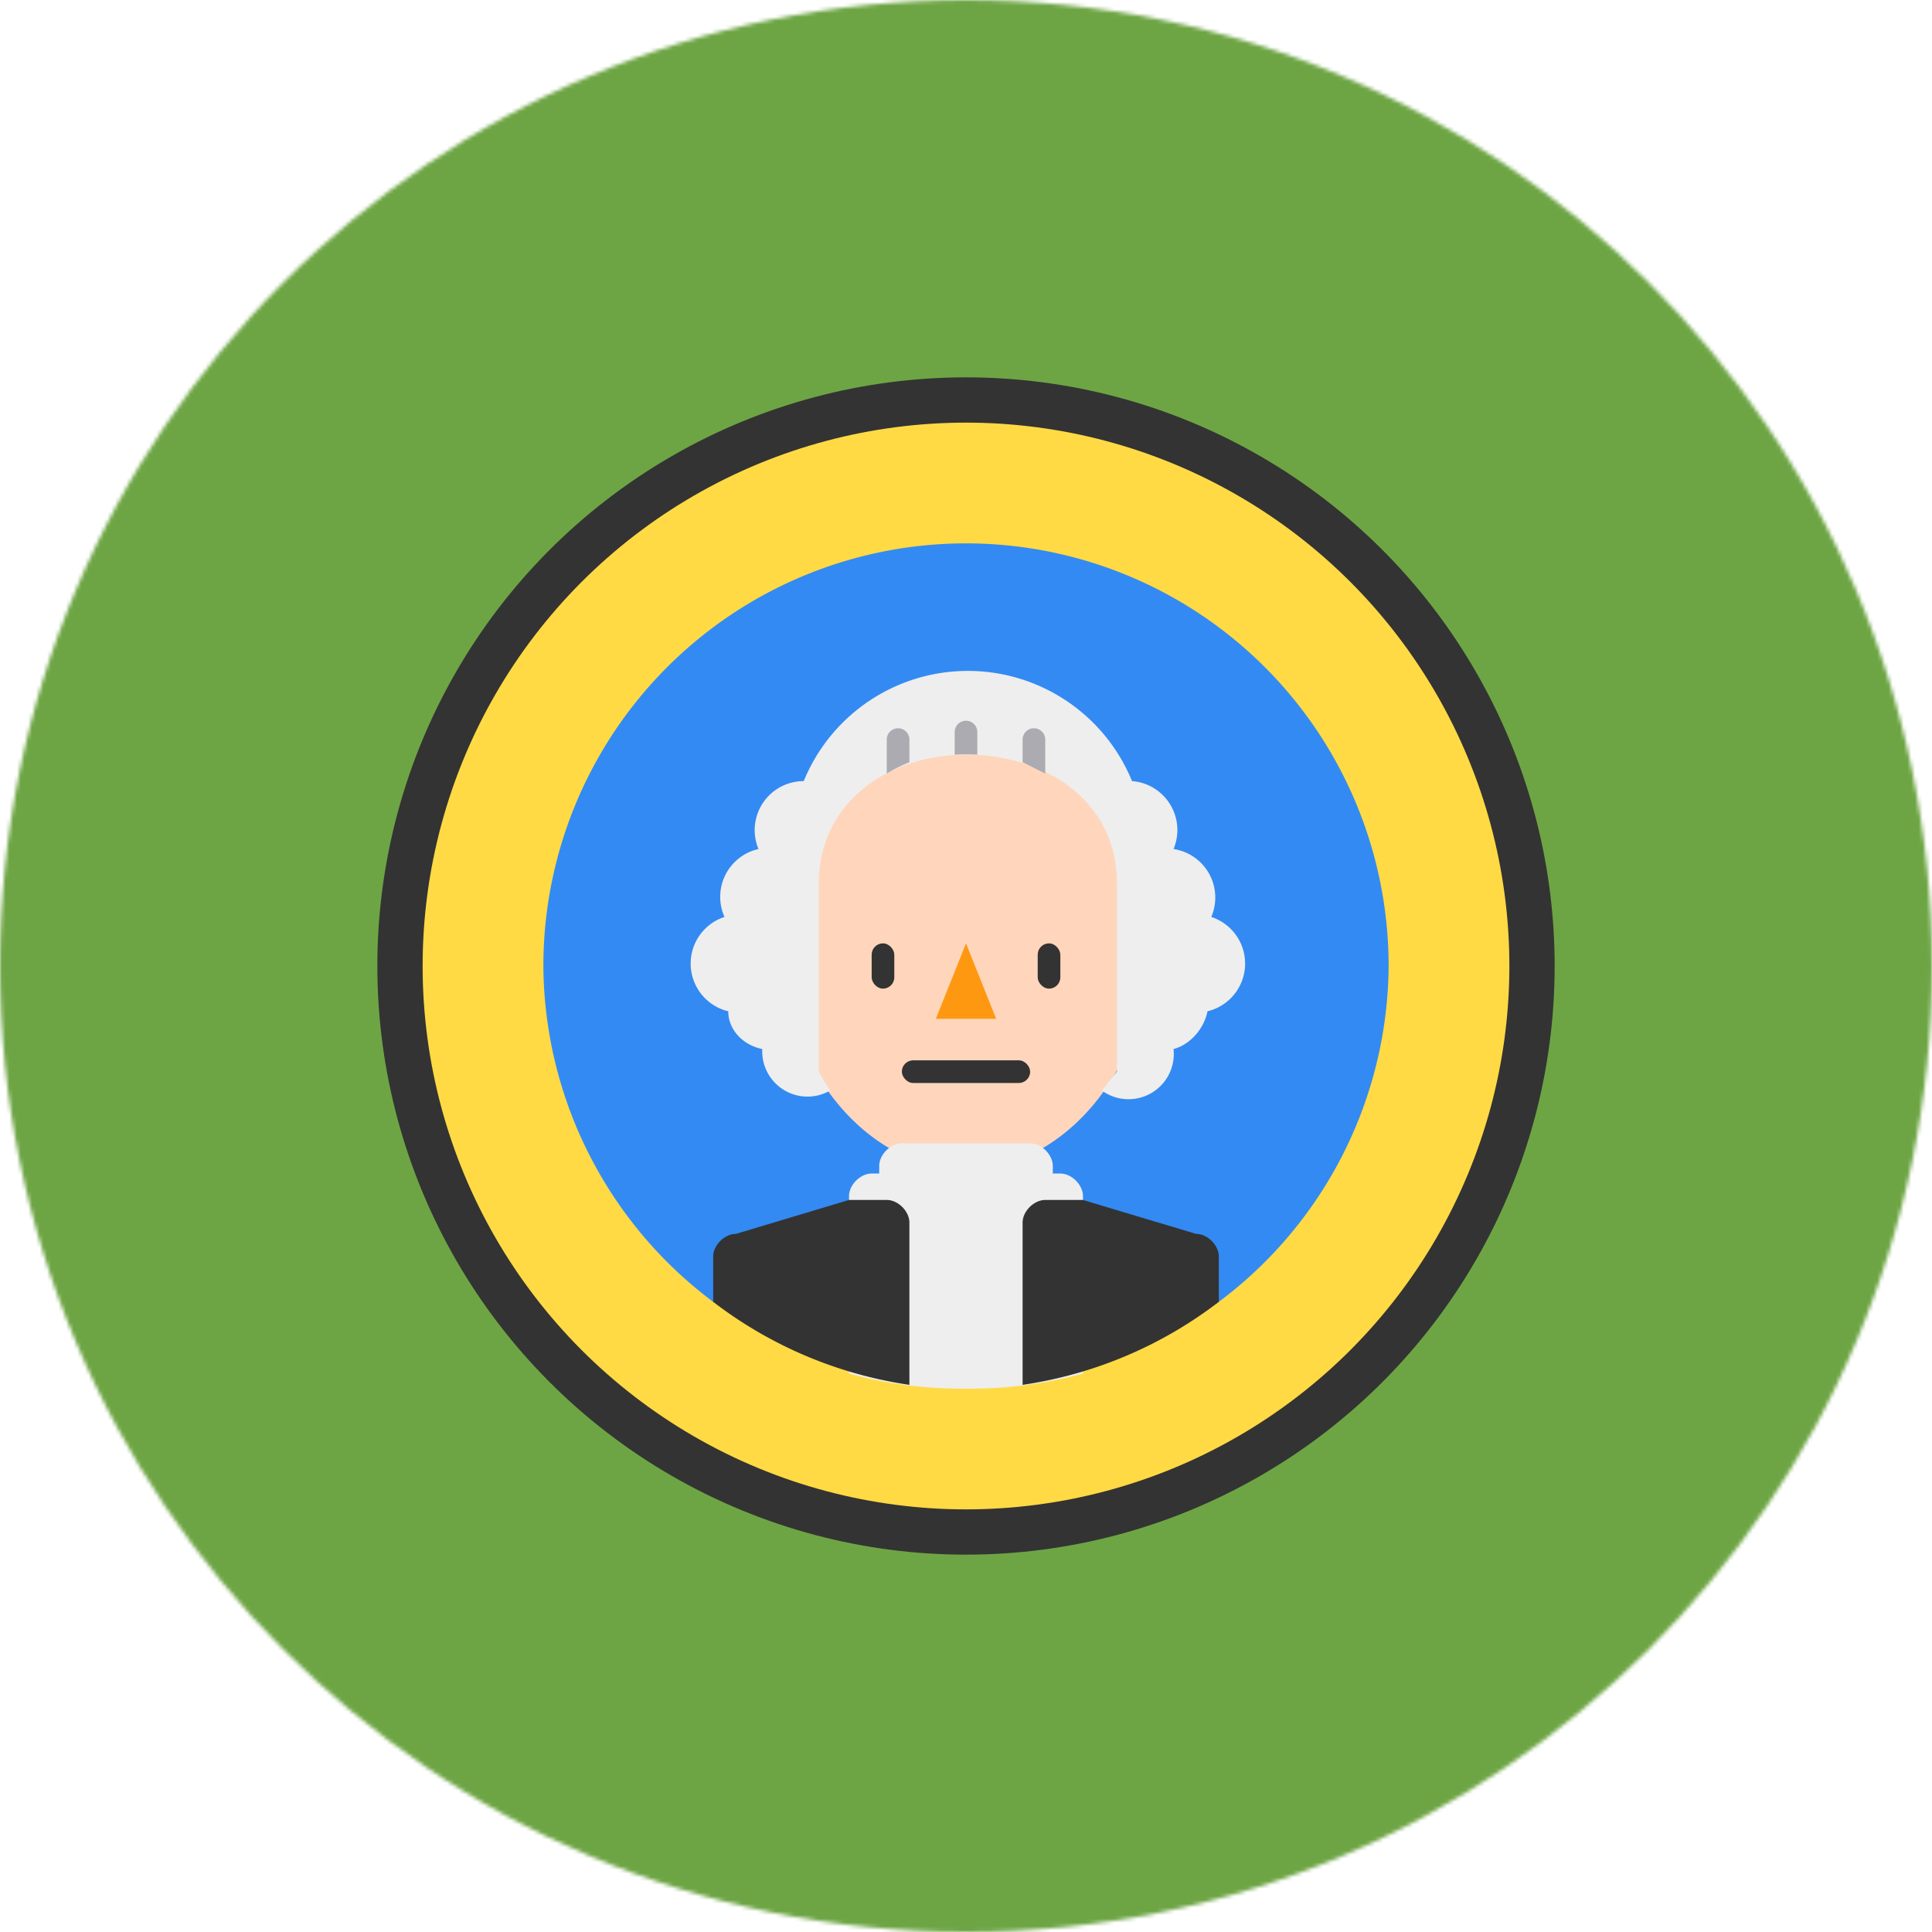 <?xml version="1.0" encoding="utf-8"?>
<!-- Generator: www.svgicons.com -->
<svg xmlns="http://www.w3.org/2000/svg" width="800" height="800" viewBox="0 0 512 512">
<mask id="circleFlagsUsWa0"><circle cx="256" cy="256" r="256" fill="#fff"/></mask><g mask="url(#circleFlagsUsWa0)"><path fill="#6da544" d="M0 0h512v512H0z"/><circle cx="256" cy="256" r="156" fill="#333"/><circle cx="256" cy="256" r="144" fill="#ffda44"/><path fill="#338af3" d="M256 144a112 112 0 0 0-112 112a112 112 0 0 0 45 89h134a112 112 0 0 0 45-89a112 112 0 0 0-112-112"/><path fill="#ffd6bb" d="M256 189a46 46 0 0 0-47 46v23c0 25 21 52 47 52s47-27 47-52v-23c0-26-21-46-47-46"/><path fill="#eee" d="M321 243a13 13 0 0 0-10-18a13 13 0 0 0-11-18a47 47 0 0 0-87 0a13 13 0 0 0-12 18a13 13 0 0 0-9 18a13 13 0 0 0 1 25c0 5 4 9 9 10v1a12 12 0 0 0 18 10a58 58 0 0 1-3-5v-50c0-21 18-34 39-34c22 0 40 13 40 34v50l-4 5a12 12 0 0 0 19-11c4-1 8-5 9-10a13 13 0 0 0 1-25"/><path fill="#acabb1" d="M274 193a3 3 0 0 0-3 3v6l6 3v-9a3 3 0 0 0-3-3m-18-2a3 3 0 0 0-3 3v6a52 52 0 0 1 6 0v-6a3 3 0 0 0-3-3m-18 2a3 3 0 0 0-3 3v9a41 41 0 0 1 6-3v-6a3 3 0 0 0-3-3"/><rect width="34" height="6" x="239" y="281" fill="#333" rx="3" ry="3"/><rect width="6" height="12" x="231" y="250" fill="#333" rx="3" ry="3"/><rect width="6" height="12" x="275" y="250" fill="#333" rx="3" ry="3"/><path fill="none" d="M225 245s3-3 9-3s8 3 8 3m28 0s3-3 9-3s8 3 8 3"/><path fill="#eee" d="M239 303c-3 0-6 3-6 6v2h-2c-3 0-6 3-6 6v47a112 112 0 0 0 31 4a112 112 0 0 0 31-4v-47c0-3-3-6-6-6h-2v-2c0-3-3-6-6-6z"/><path fill="#333" d="m225 318l-30 9c-3 0-6 3-6 6v12a112 112 0 0 0 52 22v-43c0-3-3-6-6-6zm52 0c-3 0-6 3-6 6v43a112 112 0 0 0 52-22v-12c0-3-3-6-6-6l-30-9z"/><path fill="none" d="M258 597h344v341H258z"/><path fill="#ff9811" d="m256 250l8 20h-16z"/></g>
</svg>